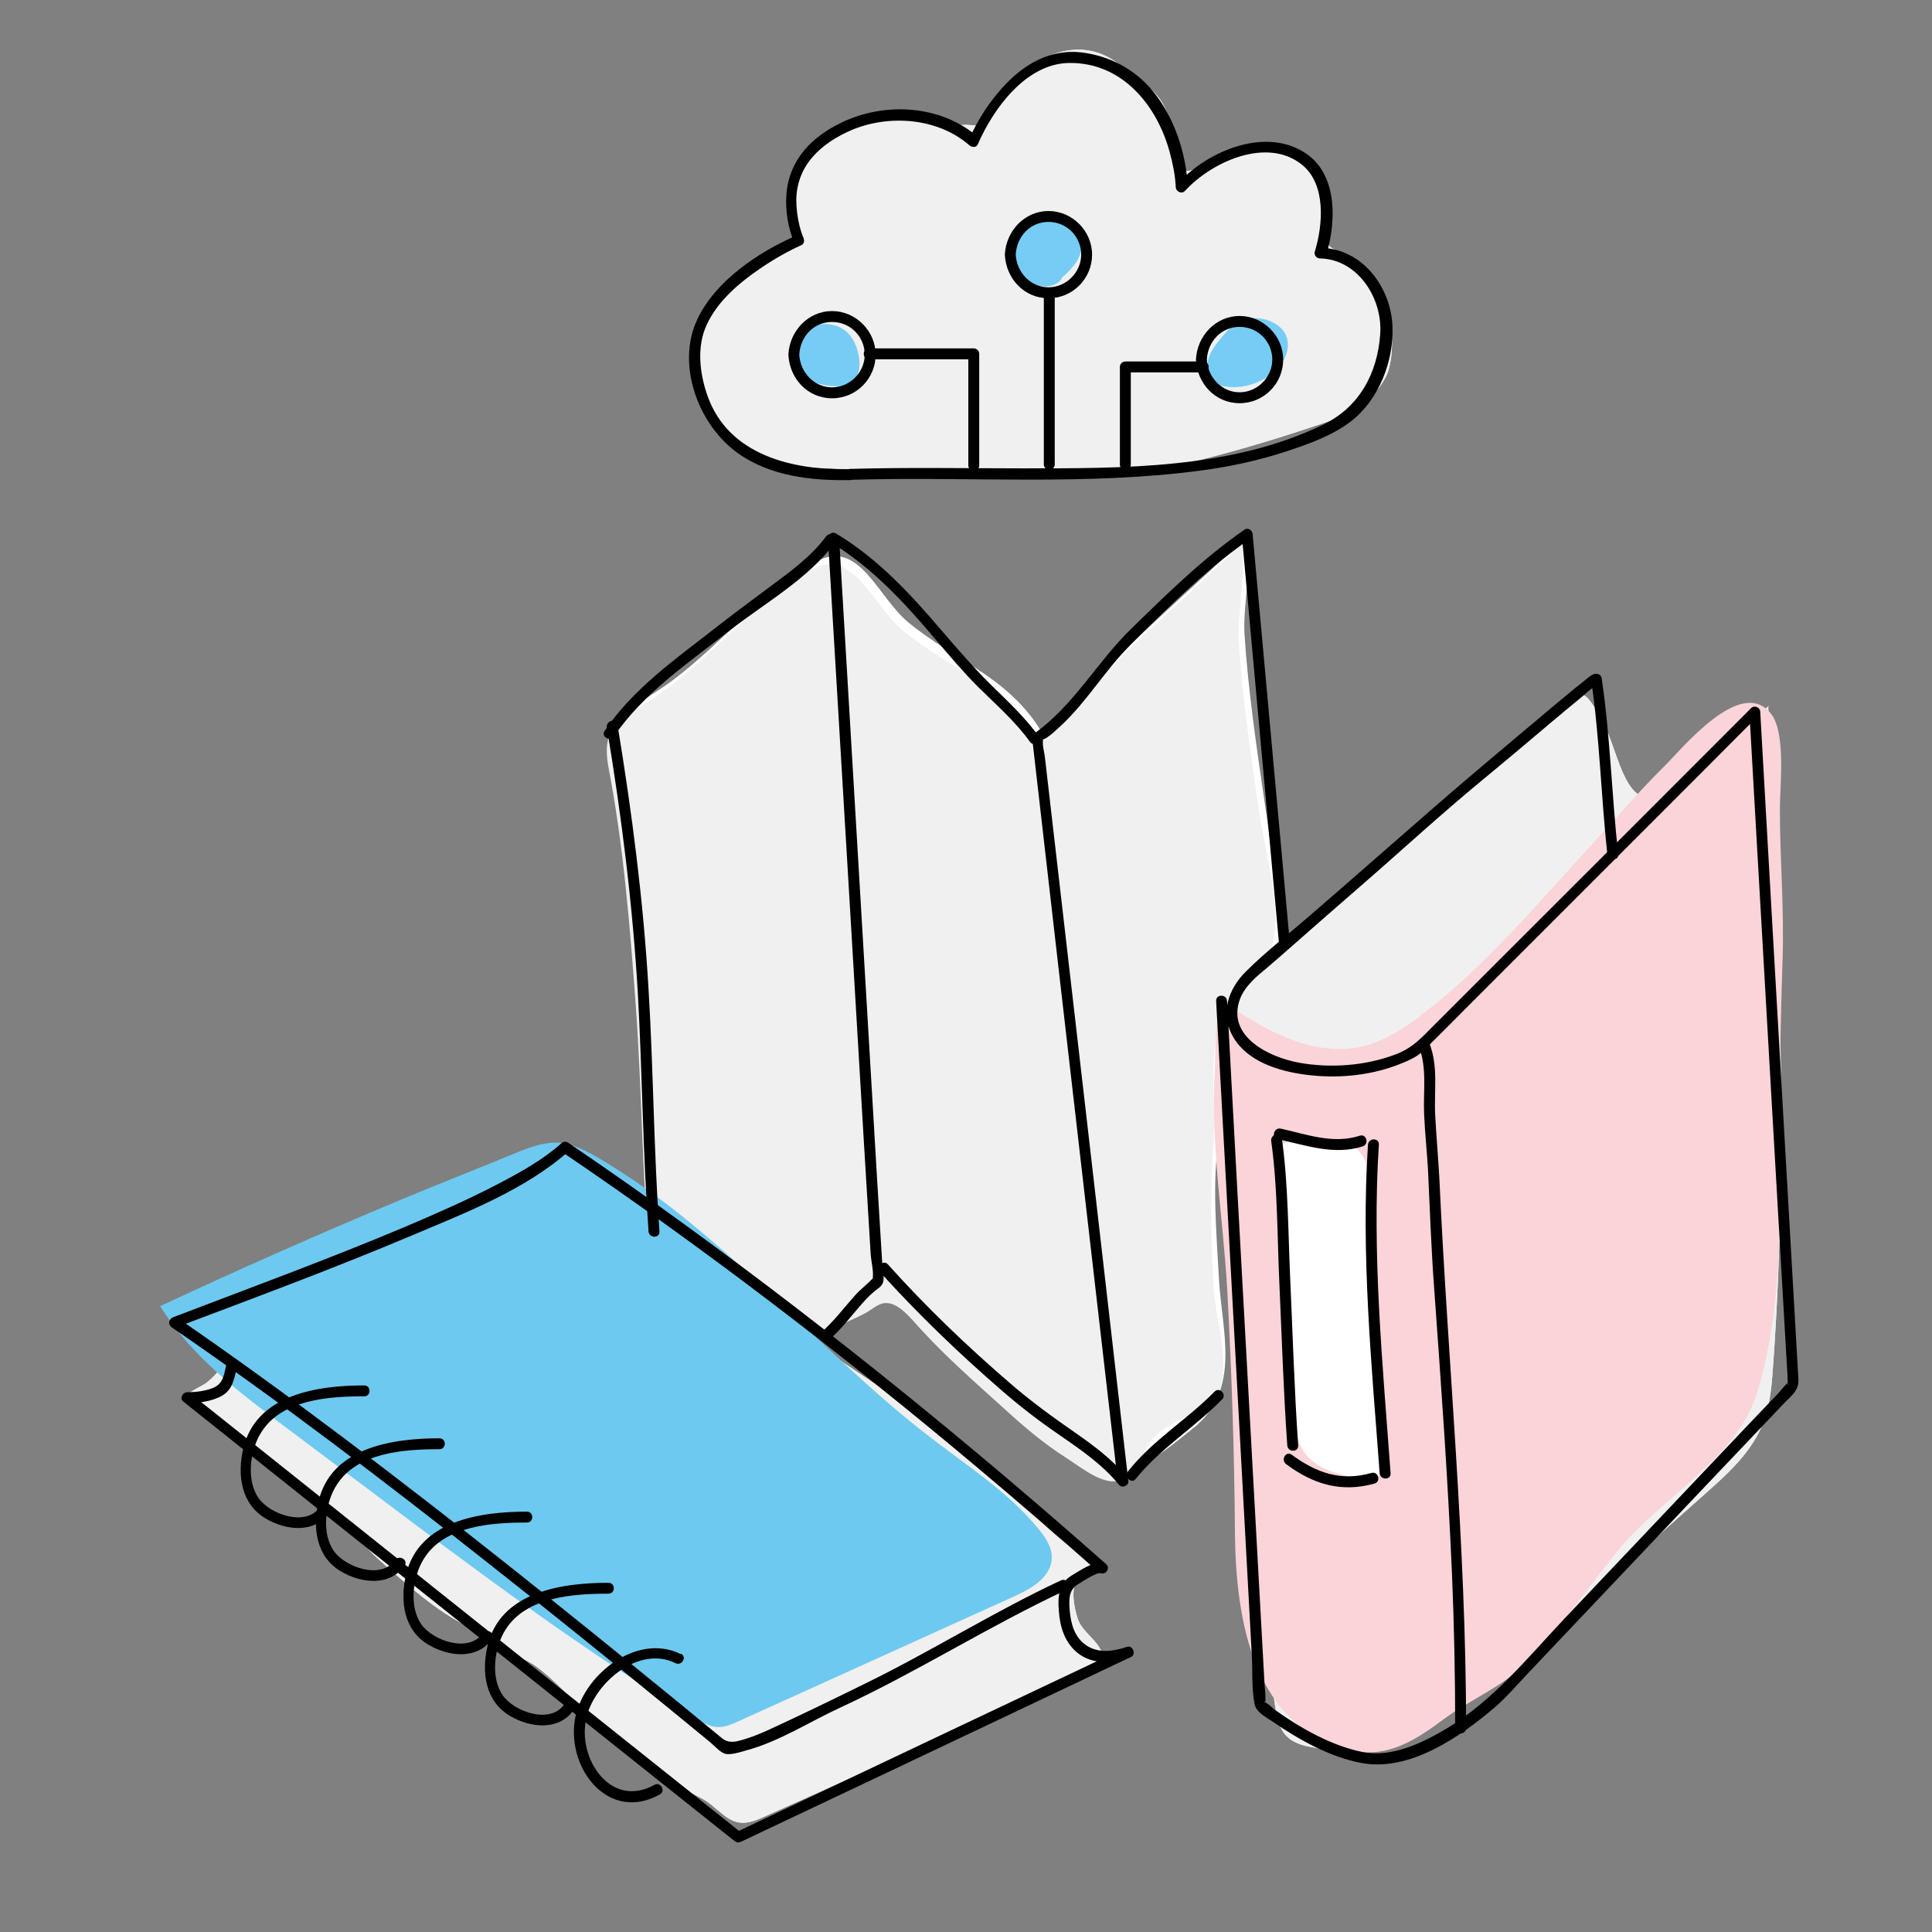 <?xml version="1.0" encoding="UTF-8"?>
<svg id="Ebene_2" data-name="Ebene 2" xmlns="http://www.w3.org/2000/svg" viewBox="0 0 70.87 70.87">
  <rect x="0" y="0" width="70.87" height="70.87" fill="#808080" stroke="none"/>
  <defs>
    <style>
      .cls-1 {
        fill: none;
      }

      .cls-2 {
        fill: #f3f3f4;
      }

      .cls-3 {
        fill: #F0F0F0;
      }

      .cls-4 {
        fill: #fad4d8;
      }

      .cls-5 {
        fill: #010000;
      }

      .cls-6 {
        fill: #fff;
      }

      .cls-7 {
        fill: #6dc9f0;
      }

      .cls-8 {
        fill: #76ccf4;
      }
    </style>
  </defs>
  <g id="Grundfuellung_weiss">
    <path class="cls-6" d="M32.05,4.24c-1.24,.18-2.47,.97-2.79,2.18-.16,.62-.17,1.25-.07,1.88,.04,.25,.01,.36-.17,.56-.33,.35-.76,.49-1.14,.75-.34,.23-.65,.58-.95,.87-.61,.58-1.22,1.22-1.46,2.05-.42,1.45,.46,3.03,1.72,3.87,.33,.22,.69,.4,1.06,.55,.41,.17,.8,.17,1.24,.19,.93,.04,1.87,.08,2.8,.11,1.93,.06,3.86,.24,5.78,.24,.89,0,1.81,.03,2.69-.08,.59-.07,1.21-.08,1.78-.2,.68-.15,1.35-.3,2.02-.48,1.34-.35,2.66-.76,3.96-1.2,.53-.18,1.2-.39,1.61-.79,.28-.27,.69-.77,.8-1.15,.13-.44,.15-.93,.12-1.39-.08-1.04-.5-1.95-1.31-2.63-.5-.42-1.14-.31-1.16-1.01,0-.32-.01-.63-.03-.96-.04-.6-.11-1.42-.65-1.79-.25-.17-.53-.32-.83-.37-.44-.08-.91-.02-1.35,.02-.5,.04-.9,.06-1.3,.37-.22,.17-.85,.66-1.11,.33-.17-.21-.15-.95-.23-1.24-.1-.39-.24-.77-.43-1.12-.32-.58-1.11-1.06-1.63-1.46-1.25-.98-2.8-.45-3.83,.61-.38,.4-.67,1.41-1.16,1.63-.13,.06-.42,0-.57,0-.6,.03-.97-.02-1.57-.14s-1.22-.26-1.84-.17Z"/>
    <path class="cls-6" d="M7.04,48.31c-.17,.07-.34,.15-.5,.23,.29,.5,1.58,.64,1.68,1.28,.04,.3-.46,.76-.64,.9-.2,.16-.88,.4-.78,.66,.06,.16,.51,.28,.66,.37,.76,.43,1.29,1.12,1.95,1.68,.71,.62,1.46,1.19,2.23,1.73,.36,.25,.76,.51,1.08,.8,.43,.38,.76,.89,1.19,1.26,.98,.87,2.09,1.88,3.25,2.44,.42,.2,.81,.47,1.18,.75,.42,.31,.91,.41,1.33,.72,.46,.34,.88,.75,1.28,1.16,.79,.81,1.52,1.69,2.45,2.34,.49,.34,1.02,.61,1.53,.92,.38,.23,.82,.37,1.16,.65,.65,.54,.93,.89,1.83,.49,2.52-1.13,5.03-2.25,7.55-3.38,1.29-.58,2.57-1.15,3.86-1.73,.38-.17,1.24-.38,1.09-.94-.13-.46-.73-.77-.89-1.27-.13-.41-.26-1.05-.02-1.44,.15-.25,.52-.41,.74-.61-.36-.29-.82-.47-1.2-.75-1.12-.84-1.95-2.06-3.03-2.97-2.28-1.92-4.92-3.34-7.25-5.2-2.24-1.79-5.86-6.73-8.97-5.5-2.29,.91-4.54,1.9-6.79,2.89-1.11,.49-2.23,.98-3.34,1.47-.85,.37-1.78,.66-2.64,1.03Z"/>
    <path class="cls-6" d="M64.88,25.9c-1.08,.86-2.82,2.94-4.1,3.33-1.24,.38-1.43-1.83-2.06-2.9-.73-1.25-.72-1.01-1.82-.06-1.57,1.36-3.12,2.73-4.68,4.09-.59,.51-1.18,1.02-1.78,1.53-1.7,1.44-3.32,2.72-4.84,4.39-1.4,1.54-.53,3.73-.44,5.71,.1,2.19,.08,4.24,.33,6.41,.55,4.7,.57,9.44,1.28,14.15,.06,.41,.14,.85,.43,1.14,.24,.24,.58,.34,.91,.4,3.03,.56,5.82-1.63,8.12-3.68,2.1-1.86,4.2-3.73,6.29-5.59,.87-.77,1.78-1.59,2.18-2.69,.24-.64,.29-1.33,.34-2.02,.58-8.1,.19-16.13-.18-24.22Z"/>
    <path class="cls-6" d="M45.75,19.64c-1.57,1.55-3.33,3.03-4.88,4.61-.84,.86-1.71,1.88-2.64,2.64-1.18-2.03-3.23-2.67-4.91-4.06-1.12-.92-1.81-3.08-3.36-2.24-2.08,1.13-3.67,3.27-5.63,4.61-1.33,.91-2.12,1.04-1.8,2.7,.54,2.82,.78,5.81,.99,8.67,.23,3.14,.23,6.3,.52,9.45,.19,2,.04,4.05,.47,6.02,1.31-.66,2.55-1.44,3.79-2.21,.61-.38,1.23-.75,1.86-1.11,.59-.34,1.2-.54,1.8-.86,.22-.12,.44-.34,.7-.36,.49-.04,.95,.56,1.28,.92,.93,1.02,1.94,1.91,2.96,2.83,.81,.74,1.53,1.37,2.46,1.96,.86,.55,1.36,1.02,2.36,.58,.76-.33,1.41-.89,2.05-1.4,1.79-1.43,1.04-3.57,.94-5.54-.08-1.54-.26-3.51,0-5.04,.24-1.43,1.37-1.78,2.16-2.87,.76-1.04,.23-2.39,.16-3.54-.11-1.98-.34-3.93-.63-5.9s-.62-4.19-.75-6.25c-.06-1.01,.28-2.55,.12-3.61Z"/>
    <path class="cls-2" d="M44.53,14.33c.62,.26,1.35-.22,1.62-.84,.16-.35,.21-.77,.04-1.12s-.58-.59-.95-.47c-.29,.09-.48,.37-.64,.63-.18,.3-.35,.61-.39,.96s.09,.73,.39,.9"/>
    <path class="cls-2" d="M39.06,10.27c.36-.32,.74-.71,.7-1.19-.04-.4-.38-.72-.76-.84s-.79-.1-1.19-.07c-.12,0-.26,.02-.34,.11-.06,.06-.08,.14-.1,.22-.15,.56-.17,1.2,.17,1.66s1.12,.62,1.49,.18"/>
    <path class="cls-2" d="M30.62,14.03c.27,.12,.61-.04,.77-.3s.15-.58,.1-.88c-.06-.32-.18-.64-.45-.83-.35-.25-.89-.15-1.16,.19s-.26,.86-.01,1.21,.7,.54,1.13,.5"/>
  </g>
  <g id="Farbige_Färbung" data-name="Farbige Färbung">
    <path class="cls-3" d="M32.05,4.24c-1.24,.18-2.47,.97-2.79,2.18-.16,.62-.17,1.25-.07,1.88,.04,.25,.01,.36-.17,.56-.33,.35-.76,.49-1.14,.75-.34,.23-.65,.58-.95,.87-.61,.58-1.22,1.22-1.46,2.05-.42,1.45,.46,3.03,1.72,3.87,.33,.22,.69,.4,1.06,.55,.41,.17,.8,.17,1.24,.19,.93,.04,1.87,.08,2.8,.11,1.93,.06,3.86,.24,5.78,.24,.89,0,1.81,.03,2.69-.08,.59-.07,1.21-.08,1.78-.2,.68-.15,1.35-.3,2.02-.48,1.34-.35,2.66-.76,3.96-1.2,.53-.18,1.2-.39,1.61-.79,.28-.27,.69-.77,.8-1.15,.13-.44,.15-.93,.12-1.39-.08-1.04-.5-1.95-1.31-2.63-.5-.42-1.14-.31-1.16-1.01,0-.32-.01-.63-.03-.96-.04-.6-.11-1.42-.65-1.79-.25-.17-.53-.32-.83-.37-.44-.08-.91-.02-1.35,.02-.5,.04-.9,.06-1.3,.37-.22,.17-.85,.66-1.11,.33-.17-.21-.15-.95-.23-1.24-.1-.39-.24-.77-.43-1.12-.32-.58-1.11-1.06-1.63-1.46-1.25-.98-2.8-.45-3.83,.61-.38,.4-.67,1.41-1.16,1.63-.13,.06-.42,0-.57,0-.6,.03-.97-.02-1.57-.14s-1.22-.26-1.84-.17Z"/>
    <path class="cls-3" d="M7.04,48.31c-.17,.07-.34,.15-.5,.23,.29,.5,1.58,.64,1.68,1.28,.04,.3-.46,.76-.64,.9-.2,.16-.88,.4-.78,.66,.06,.16,.51,.28,.66,.37,.76,.43,1.29,1.12,1.95,1.68,.71,.62,1.46,1.19,2.23,1.73,.36,.25,.76,.51,1.08,.8,.43,.38,.76,.89,1.19,1.26,.98,.87,2.09,1.88,3.25,2.44,.42,.2,.81,.47,1.18,.75,.42,.31,.91,.41,1.33,.72,.46,.34,.88,.75,1.28,1.16,.79,.81,1.52,1.69,2.45,2.34,.49,.34,1.02,.61,1.53,.92,.38,.23,.82,.37,1.16,.65,.65,.54,.93,.89,1.83,.49,2.52-1.13,5.03-2.25,7.55-3.38,1.29-.58,2.57-1.15,3.86-1.73,.38-.17,1.24-.38,1.09-.94-.13-.46-.73-.77-.89-1.27-.13-.41-.26-1.05-.02-1.44,.15-.25,.52-.41,.74-.61-.36-.29-.82-.47-1.2-.75-1.12-.84-1.95-2.06-3.03-2.97-2.28-1.92-4.92-3.34-7.25-5.2-2.24-1.79-5.86-6.73-8.97-5.5-2.29,.91-4.54,1.9-6.79,2.89-1.11,.49-2.23,.98-3.34,1.47-.85,.37-1.78,.66-2.64,1.03Z"/>
    <path class="cls-3" d="M64.88,25.9c-1.08,.86-2.82,2.94-4.1,3.33-1.24,.38-1.43-1.83-2.06-2.9-.73-1.25-.72-1.01-1.82-.06-1.57,1.36-3.12,2.73-4.68,4.09-.59,.51-1.18,1.02-1.78,1.53-1.7,1.44-3.32,2.72-4.84,4.39-1.4,1.54-.53,3.73-.44,5.71,.1,2.19,.08,4.24,.33,6.41,.55,4.7,.57,9.44,1.28,14.15,.06,.41,.14,.85,.43,1.14,.24,.24,.58,.34,.91,.4,3.03,.56,5.82-1.63,8.12-3.68,2.1-1.86,4.2-3.73,6.29-5.59,.87-.77,1.78-1.59,2.18-2.69,.24-.64,.29-1.33,.34-2.02,.58-8.1,.19-16.13-.18-24.22Z"/>
    <path class="cls-3" d="M45.55,19.94c-1.57,1.55-3.33,3.03-4.88,4.61-.84,.86-1.71,1.88-2.64,2.64-1.18-2.03-3.23-2.67-4.91-4.06-1.12-.92-1.81-3.08-3.36-2.24-2.08,1.13-3.67,3.27-5.63,4.61-1.33,.91-2.12,1.04-1.8,2.7,.54,2.82,.78,5.81,.99,8.67,.23,3.14,.23,6.3,.52,9.45,.19,2,.04,4.05,.47,6.02,1.31-.66,2.55-1.44,3.79-2.21,.61-.38,1.23-.75,1.86-1.11,.59-.34,1.2-.54,1.8-.86,.22-.12,.44-.34,.7-.36,.49-.04,.95,.56,1.28,.92,.93,1.02,1.94,1.91,2.96,2.83,.81,.74,1.53,1.37,2.46,1.96,.55,.35,1.42,1.09,2.06,.74,.59-.33,.74-1.23,1.25-1.66,.65-.55,2.03-.92,2.3-1.69,.34-.99-.21-2.71-.26-3.75-.08-1.73-.13-3.39,0-5.12,.13-1.61-.27-3.49,.4-5.01,.43-.98,1.67-1.54,1.83-2.66,.19-1.39-.34-3.19-.55-4.57-.3-2.06-.62-4.19-.75-6.25-.06-1.01,.28-2.55,.12-3.61Z"/>
    <path class="cls-7" d="M5.88,47.92c1.12,1.81,2.87,3.14,4.58,4.42,1.06,.79,2.11,1.59,3.17,2.38,3.88,2.92,7.77,5.84,11.94,8.34,.23,.14,.47,.28,.73,.29,.28,.02,.55-.1,.81-.22,3.36-1.52,6.73-3.05,10.09-4.57,.63-.28,1.35-.7,1.38-1.39,.02-.41-.23-.78-.49-1.09-1.09-1.33-2.55-2.27-3.92-3.32-4.15-3.18-7.45-7.4-11.96-10.13-1.45-.88-1.9-.92-3.43-.28-1.38,.57-2.77,1.11-4.15,1.69-2.94,1.23-5.86,2.52-8.75,3.87Z"/>
    <path class="cls-4" d="M52.08,37.28c-.58,.44-1.2,.84-1.89,1.05-1.68,.49-3.37-.3-4.75-1.21-.3-.2-.42-.37-.65-.06-.13,.18-.15,.51-.17,.73-.06,.49-.03,.99-.06,1.49-.16,2.66,.31,5.41,.46,8.07,.16,2.96,.26,5.92,.28,8.88,.03,3.15,.65,7.21,4.33,7.99,1.29,.27,2.33-.41,3.32-1.15s2.14-1.17,3.05-2.08c1.26-1.27,2.25-2.77,3.38-4.15,1.53-1.87,4.31-3.35,5.04-5.65,.82-2.58,.89-5.49,.87-8.17s.01-5.2,.1-7.85c.06-1.85-.1-3.66-.1-5.49,0-.85,.23-2.78-.32-3.49-1.1-1.42-3.26,1.27-3.96,1.96-.9,.89-1.72,1.86-2.58,2.79-2.03,2.19-3.94,4.52-6.34,6.33Z"/>
    <path class="cls-6" d="M47.7,41.86c-.34,0-.75,.03-.88,.34-.05,.12-.04,.25-.03,.37,.24,3.14,.48,6.27,.71,9.41,.03,.39,.06,.79,.25,1.14,.44,.82,1.51,1.03,2.44,1.14,.14,.02,.31,.01,.38-.11,.02-.05,.02-.11,.02-.16-.11-2.56-.22-5.13-.33-7.69-.04-.95,.24-2.83-.16-3.68-.47-1-1.18-.71-2.4-.75Z"/>
    <path class="cls-8" d="M44.74,14.13c.88,.26,1.92-.22,2.3-.84,.22-.35,.29-.77,.06-1.12s-.83-.59-1.35-.47c-.41,.09-.68,.37-.9,.63-.25,.3-.5,.61-.55,.96s.13,.73,.56,.9"/>
    <path class="cls-8" d="M38.96,10.18c.36-.32,.74-.71,.7-1.19-.04-.4-.38-.72-.76-.84s-.79-.1-1.19-.07c-.12,0-.26,.02-.34,.11-.06,.06-.08,.14-.1,.22-.15,.56-.17,1.2,.17,1.66s1.12,.62,1.49,.18"/>
    <path class="cls-8" d="M30.29,14.28c.38,.14,.85-.05,1.06-.34s.21-.65,.13-.98c-.08-.35-.25-.72-.61-.92-.49-.28-1.23-.16-1.6,.21s-.36,.95-.02,1.35,.97,.6,1.56,.56"/>
  </g>
  <g id="Outlines">
    <g>
      <path class="cls-5" d="M38.9,57.98c-2.46,1.15-4.75,2.6-7.19,3.79-1.18,.58-2.37,1.16-3.57,1.71-.29,.13-.59,.25-.9,.34-.09,.02-.23,.07-.33,.07-.31,.02-.39-.11-.61-.28-.56-.46-1.12-.92-1.68-1.38-3.96-3.23-7.94-6.42-12.02-9.49-2.01-1.51-4.04-2.99-6.11-4.41l-.05,.37c2.91-1.1,5.83-2.18,8.69-3.39,1.94-.82,4.13-1.66,5.73-3.08l-.24,.03c5.28,3.58,10.35,7.47,15.24,11.58,1.5,1.26,2.97,2.53,4.44,3.83l.19-.33c-.34-.11-.92,.3-1.19,.46-.47,.29-.5,.77-.46,1.29,.04,.59,.22,1.18,.71,1.56,.55,.42,1.27,.37,1.89,.16l-.15-.37c-4.19,1.98-8.38,3.97-12.56,5.95-.58,.28-1.17,.55-1.75,.83l.24,.03c-2.28-1.82-4.57-3.64-6.85-5.46-3.62-2.89-7.25-5.78-10.87-8.67-.83-.66-1.67-1.33-2.5-1.99l-.14,.34c.42,0,.91-.06,1.28-.27,.41-.23,.45-.65,.56-1.07,.06-.25-.32-.36-.39-.11-.09,.37-.1,.73-.49,.89-.3,.12-.64,.16-.96,.16-.16,0-.28,.23-.14,.34,2.28,1.82,4.57,3.64,6.85,5.46l10.87,8.67c.83,.66,1.67,1.33,2.5,1.99,.08,.06,.15,.07,.24,.03,4.19-1.98,8.38-3.97,12.56-5.95,.58-.28,1.17-.55,1.75-.83,.2-.1,.06-.44-.15-.37-.48,.16-1.02,.25-1.47-.04s-.59-.8-.63-1.29c-.03-.39-.05-.76,.31-.97,.15-.09,.68-.45,.84-.4,.19,.06,.34-.2,.19-.33-4.95-4.38-10.08-8.55-15.42-12.43-1.43-1.04-2.87-2.05-4.33-3.04-.08-.05-.18-.03-.24,.03-.68,.61-1.5,1.06-2.3,1.48-1.11,.58-2.25,1.08-3.4,1.57-2.82,1.19-5.69,2.24-8.54,3.33-.16,.06-.2,.26-.05,.37,4,2.74,7.86,5.69,11.66,8.69,2.17,1.71,4.33,3.45,6.47,5.2,.54,.44,1.07,.88,1.61,1.32,.15,.12,.36,.37,.55,.43,.21,.06,.57-.06,.78-.12,1.2-.32,2.32-1.05,3.45-1.57,2.83-1.31,5.47-3,8.3-4.32,.23-.11,.03-.45-.2-.35h0Z"/>
      <path class="cls-5" d="M24.98,60.68c-1.63-.82-3.66,.8-3.9,2.45-.26,1.81,1.28,3.73,3.13,2.69,.22-.13,.02-.47-.2-.35-1.61,.9-2.85-.97-2.5-2.46,.3-1.29,1.94-2.67,3.27-2,.23,.11,.43-.23,.2-.35h0Z"/>
      <path class="cls-5" d="M22.33,58.06c-1.73,0-3.99,.33-4.45,2.33-.22,.96-.08,2.03,.84,2.56,.73,.43,1.78,.55,2.32-.22,.15-.21-.2-.41-.35-.2-.51,.72-1.81,.27-2.24-.33-.47-.66-.32-1.78,.1-2.43,.76-1.2,2.49-1.31,3.77-1.31,.26,0,.26-.4,0-.4h0Z"/>
      <path class="cls-5" d="M19.34,55.45c-1.73,0-3.99,.33-4.45,2.33-.22,.96-.08,2.03,.84,2.56,.73,.43,1.78,.55,2.32-.22,.15-.21-.2-.41-.35-.2-.51,.72-1.81,.27-2.24-.33-.47-.66-.32-1.78,.1-2.43,.76-1.2,2.49-1.31,3.77-1.31,.26,0,.26-.4,0-.4h0Z"/>
      <path class="cls-5" d="M16.13,52.76c-1.73,0-3.99,.33-4.45,2.33-.22,.96-.08,2.03,.84,2.56,.73,.43,1.78,.55,2.32-.22,.15-.21-.2-.41-.35-.2-.51,.72-1.81,.27-2.24-.33-.47-.66-.32-1.78,.1-2.43,.76-1.2,2.49-1.31,3.77-1.31,.26,0,.26-.4,0-.4h0Z"/>
      <path class="cls-5" d="M13.37,50.82c-1.73,0-3.99,.33-4.45,2.33-.22,.96-.08,2.03,.84,2.56,.73,.43,1.78,.55,2.32-.22,.15-.21-.2-.41-.35-.2-.51,.72-1.81,.27-2.24-.33-.47-.66-.32-1.78,.1-2.43,.76-1.2,2.49-1.31,3.77-1.31,.26,0,.26-.4,0-.4h0Z"/>
    </g>
    <path class="cls-5" d="M22.53,27c1.07-1.57,2.74-2.7,4.21-3.85,1.31-1.03,2.91-1.91,3.91-3.27,.15-.21-.19-.41-.35-.2-.54,.73-1.31,1.29-2.04,1.83s-1.37,1.02-2.05,1.55c-1.44,1.12-3,2.22-4.03,3.75-.15,.21,.2,.41,.35,.2h0Z"/>
    <path class="cls-5" d="M38.11,27.02c-.51-.71-1.15-1.3-1.77-1.91s-1.21-1.3-1.79-1.97c-1.15-1.35-2.35-2.65-3.88-3.57-.12-.08-.31,.02-.3,.17,.24,4.08,.49,8.15,.73,12.23l.59,9.94,.25,4.12c.02,.26,.13,.68,.06,.93-.04,.13,.07-.12-.02-.03-.19,.2-.41,.36-.6,.57-.42,.47-.79,.97-1.27,1.39-.19,.17,.09,.45,.28,.28,.42-.36,.75-.79,1.11-1.21,.17-.2,.34-.39,.54-.56,.14-.13,.32-.2,.36-.39,.04-.15-.02-.38-.03-.54l-.2-3.28-.36-6.09-.72-12.14c-.1-1.74-.21-3.48-.31-5.23l-.3,.17c1.5,.91,2.67,2.18,3.8,3.51,.52,.61,1.04,1.23,1.61,1.8,.65,.64,1.35,1.25,1.89,2,.15,.21,.49,0,.35-.2h0Z"/>
    <path class="cls-5" d="M32.28,46.66c1.39,1.54,2.9,2.99,4.47,4.35,.68,.59,1.38,1.13,2.13,1.64,.78,.54,1.57,1.08,2.17,1.82,.11,.13,.36,.03,.34-.14-.45-3.89-.89-7.77-1.34-11.66l-1.72-14.89c-.02-.19-.1-.44-.07-.63,0-.02-.02-.07-.01-.09-.07,.17,.28-.09,.17-.02,.15-.09,.28-.23,.41-.34,.27-.24,.52-.51,.76-.79,.42-.49,.79-1,1.2-1.5,.44-.54,.94-1.03,1.45-1.52,1.14-1.11,2.29-2.21,3.61-3.12l-.3-.17c.4,4.39,.8,8.79,1.2,13.18l.17,1.87c.02,.25,.42,.26,.4,0-.4-4.39-.8-8.79-1.2-13.18-.06-.62-.11-1.25-.17-1.87-.01-.14-.16-.27-.3-.17-1.53,1.06-2.85,2.36-4.17,3.65-1.24,1.21-2.09,2.79-3.52,3.81-.05,.04-.11,.1-.1,.17,.35,3.08,.71,6.16,1.06,9.24l1.69,14.66c.13,1.12,.26,2.25,.39,3.37l.34-.14c-.54-.66-1.23-1.17-1.92-1.65-.82-.57-1.62-1.15-2.38-1.81-1.58-1.36-3.08-2.8-4.47-4.35-.17-.19-.45,.09-.28,.28h0Z"/>
    <path class="cls-5" d="M41.66,54.25c.91-1.13,2.17-1.89,3.17-2.92,.18-.18-.1-.47-.28-.28-1.01,1.03-2.27,1.78-3.17,2.92-.16,.2,.12,.48,.28,.28h0Z"/>
    <path class="cls-5" d="M22.26,26.69c.54,3.24,.95,6.51,1.14,9.79,.16,2.9,.18,5.8,.39,8.69,.02,.26,.42,.26,.4,0-.21-2.96-.22-5.92-.4-8.88-.19-3.26-.61-6.5-1.14-9.71-.04-.25-.43-.15-.39,.11h0Z"/>
    <path class="cls-5" d="M59.36,31.34c-.24-2.16-.29-4.33-.61-6.48-.02-.11-.15-.16-.25-.14-.16,.04-.3,.19-.43,.29-.31,.24-.61,.5-.92,.75-.82,.69-1.64,1.38-2.46,2.07-1.42,1.19-2.8,2.41-4.2,3.63-.82,.72-1.65,1.44-2.47,2.15-.77,.67-1.6,1.31-2.32,2.03-.65,.64-.95,1.55-.47,2.39,.52,.91,1.67,1.26,2.65,1.39,1.12,.15,2.31,.05,3.37-.35,.34-.13,.69-.27,.96-.52,.56-.55,1.11-1.11,1.67-1.67l6.17-6.17c1.49-1.49,2.98-2.98,4.46-4.47l-.34-.14c.09,1.64,.19,3.28,.28,4.92l.58,10.11,.48,8.32,.06,1.02c0,.08,0,.18,.01,.26,.05,.14-.08,.04,.06-.05-.15,.1-.29,.3-.42,.44l-1.04,1.09c-2.25,2.38-4.51,4.75-6.76,7.13-1.37,1.45-2.63,3.03-4.36,4.07-.89,.53-2.01,1.07-3.07,.86-1.15-.23-2.31-.89-3.25-1.57-.09-.07-.2-.19-.31-.24-.12-.05,0-.14-.01,.08,0-.04,0-.08,0-.12,.01-.25-.03-.51-.04-.75l-.42-7.62-.57-10.35-.36-6.65-.02-.33c-.01-.26-.41-.26-.4,0,.09,1.64,.18,3.29,.27,4.93l.56,10.27,.48,8.81c.03,.57-.01,1.22,.1,1.78,.06,.3,.42,.48,.66,.64,.95,.66,2.12,1.31,3.26,1.52,1.76,.33,3.61-.95,4.88-2.03,.44-.38,.82-.83,1.22-1.25l6.7-7.07,2.69-2.83c.27-.29,.56-.47,.54-.88l-.38-6.64-.6-10.45-.4-7.04-.02-.36c0-.17-.21-.27-.34-.14-3.13,3.13-6.25,6.26-9.38,9.38l-2.26,2.26c-.48,.48-.78,.83-1.43,1.07-1.1,.41-2.37,.5-3.52,.29-1.08-.2-2.65-.95-2.16-2.32,.18-.49,.62-.85,1.01-1.17,.34-.29,.67-.58,1.01-.88,.79-.7,1.59-1.39,2.39-2.09,1.5-1.3,2.96-2.65,4.49-3.91,.85-.7,1.69-1.41,2.53-2.12,.37-.31,.75-.63,1.13-.94,.14-.12,.47-.42,.58-.45l-.25-.14c.31,2.11,.36,4.25,.59,6.37,.03,.25,.43,.26,.4,0h0Z"/>
    <path class="cls-5" d="M52.04,38.36c.32,.83,.16,1.66,.2,2.52,.03,.66,.1,1.33,.14,1.99,.07,1.47,.12,2.94,.23,4.41,.25,3.47,.5,6.93,.65,10.41,.08,1.9,.12,3.8,.12,5.7,0,.26,.4,.26,.4,0,0-6.73-.67-13.42-.98-20.14-.04-.76-.11-1.52-.15-2.28-.06-.92,.13-1.82-.22-2.71-.09-.24-.48-.13-.39,.11h0Z"/>
    <path class="cls-5" d="M46.88,41.79c1.03,.22,2.06,.6,3.11,.26,.24-.08,.14-.47-.11-.39-.98,.32-1.94-.05-2.9-.26-.25-.05-.36,.33-.11,.39h0Z"/>
    <path class="cls-5" d="M50.18,41.99c-.26,4,.13,8.06,.43,12.05,.02,.26,.42,.26,.4,0-.29-3.99-.69-8.05-.43-12.05,.02-.26-.38-.26-.4,0h0Z"/>
    <path class="cls-5" d="M47.18,53.71c1,.74,2.02,1.05,3.24,.71,.25-.07,.14-.46-.11-.39-1.12,.32-2.02,0-2.93-.67-.21-.15-.41,.19-.2,.35h0Z"/>
    <path class="cls-5" d="M46.63,41.85c.24,1.72,.22,3.5,.3,5.23,.09,1.98,.15,3.96,.29,5.94,.02,.26,.42,.26,.4,0-.14-2.02-.2-4.04-.29-6.06-.08-1.73-.07-3.5-.31-5.21-.04-.25-.42-.15-.39,.11h0Z"/>
    <path class="cls-5" d="M31.23,17.6c4.29-.13,8.63,.23,12.9-.35,1.02-.14,2.04-.36,3.02-.68,.82-.27,1.71-.58,2.4-1.11,1.03-.79,1.58-2.21,1.53-3.49-.06-1.44-1.1-2.84-2.62-2.88l.19,.25c.36-1.16,.42-2.84-.66-3.65-1.47-1.09-3.66-.18-4.76,1.02l.34,.14c-.06-1.24-.5-2.56-1.29-3.52-.66-.8-1.6-1.29-2.63-1.41-1.1-.12-2.05,.41-2.79,1.2-.53,.56-.98,1.24-1.29,1.95l.31-.04c-1.37-1.19-3.43-1.3-5.02-.53-1.08,.52-1.9,1.35-2.01,2.59-.05,.61,.05,1.26,.29,1.82l.07-.27c-1.39,.61-2.95,1.65-3.62,3.05-.81,1.68,.03,3.92,1.5,4.95,1.18,.83,2.7,1,4.11,.97,.26,0,.26-.41,0-.4-2.1,.05-4.48-.5-5.25-2.7-.29-.82-.4-1.81-.02-2.61,.4-.86,1.18-1.52,1.94-2.04,.48-.33,1-.63,1.53-.87,.11-.05,.11-.18,.07-.27,.04,.08-.03-.07-.04-.1-.04-.11-.07-.22-.1-.33-.08-.32-.12-.65-.12-.98,.03-1.27,.92-2.06,2.03-2.54,1.38-.58,3.16-.45,4.32,.56,.09,.08,.26,.09,.31-.04,.57-1.31,1.76-2.94,3.32-2.98,1.96-.04,3.25,1.54,3.72,3.28,.11,.41,.2,.84,.22,1.27,0,.16,.22,.28,.34,.14,.97-1.06,3.01-2,4.3-.95,.88,.72,.76,2.2,.46,3.18-.04,.13,.07,.25,.19,.25,1.39,.03,2.3,1.46,2.21,2.77-.1,1.45-.77,2.69-2.1,3.33-3.36,1.63-7.34,1.6-10.99,1.6-2.12,0-4.24-.04-6.35,.02-.26,0-.26,.41,0,.4Z"/>
    <path class="cls-5" d="M29.32,13.01c.03-.65,.52-1.2,1.2-1.2s1.2,.55,1.2,1.2-.55,1.2-1.2,1.2-1.17-.55-1.2-1.2c-.01-.26-.41-.26-.4,0,.04,.87,.7,1.6,1.6,1.6s1.6-.73,1.6-1.6-.73-1.6-1.6-1.6-1.56,.73-1.6,1.6c-.01,.26,.39,.26,.4,0Z"/>
    <path class="cls-5" d="M37.26,9.34c.03-.65,.52-1.2,1.2-1.2s1.2,.55,1.2,1.2-.55,1.2-1.2,1.2-1.17-.55-1.2-1.2c-.01-.26-.41-.26-.4,0,.04,.87,.7,1.6,1.6,1.6s1.6-.73,1.6-1.6c0-.87-.73-1.6-1.6-1.6s-1.56,.73-1.6,1.6c-.01,.26,.39,.26,.4,0Z"/>
    <path class="cls-5" d="M44.27,13.19c.03-.65,.52-1.2,1.2-1.2s1.2,.55,1.2,1.2-.55,1.2-1.2,1.2-1.17-.55-1.2-1.2c-.01-.26-.41-.26-.4,0,.04,.87,.7,1.6,1.6,1.6s1.6-.73,1.6-1.6-.73-1.6-1.6-1.6-1.56,.73-1.6,1.6c-.01,.26,.39,.26,.4,0Z"/>
    <path class="cls-5" d="M41.48,17.04v-3.58l-.2,.2h2.86c.26,0,.26-.4,0-.4h-2.86c-.11,0-.2,.09-.2,.2v3.58c0,.26,.4,.26,.4,0h0Z"/>
    <path class="cls-5" d="M38.29,10.79v6.24c0,.26,.4,.26,.4,0v-6.24c0-.26-.4-.26-.4,0h0Z"/>
    <path class="cls-5" d="M31.88,13.18h3.84l-.2-.2v4.09c0,.26,.4,.26,.4,0v-4.09c0-.11-.09-.2-.2-.2h-3.84c-.26,0-.26,.4,0,.4h0Z"/>
  </g>
  <g id="Ebene_2-2" data-name="Ebene 2">
    <rect class="cls-1" width="70.87" height="70.87"/>
  </g>
</svg>
